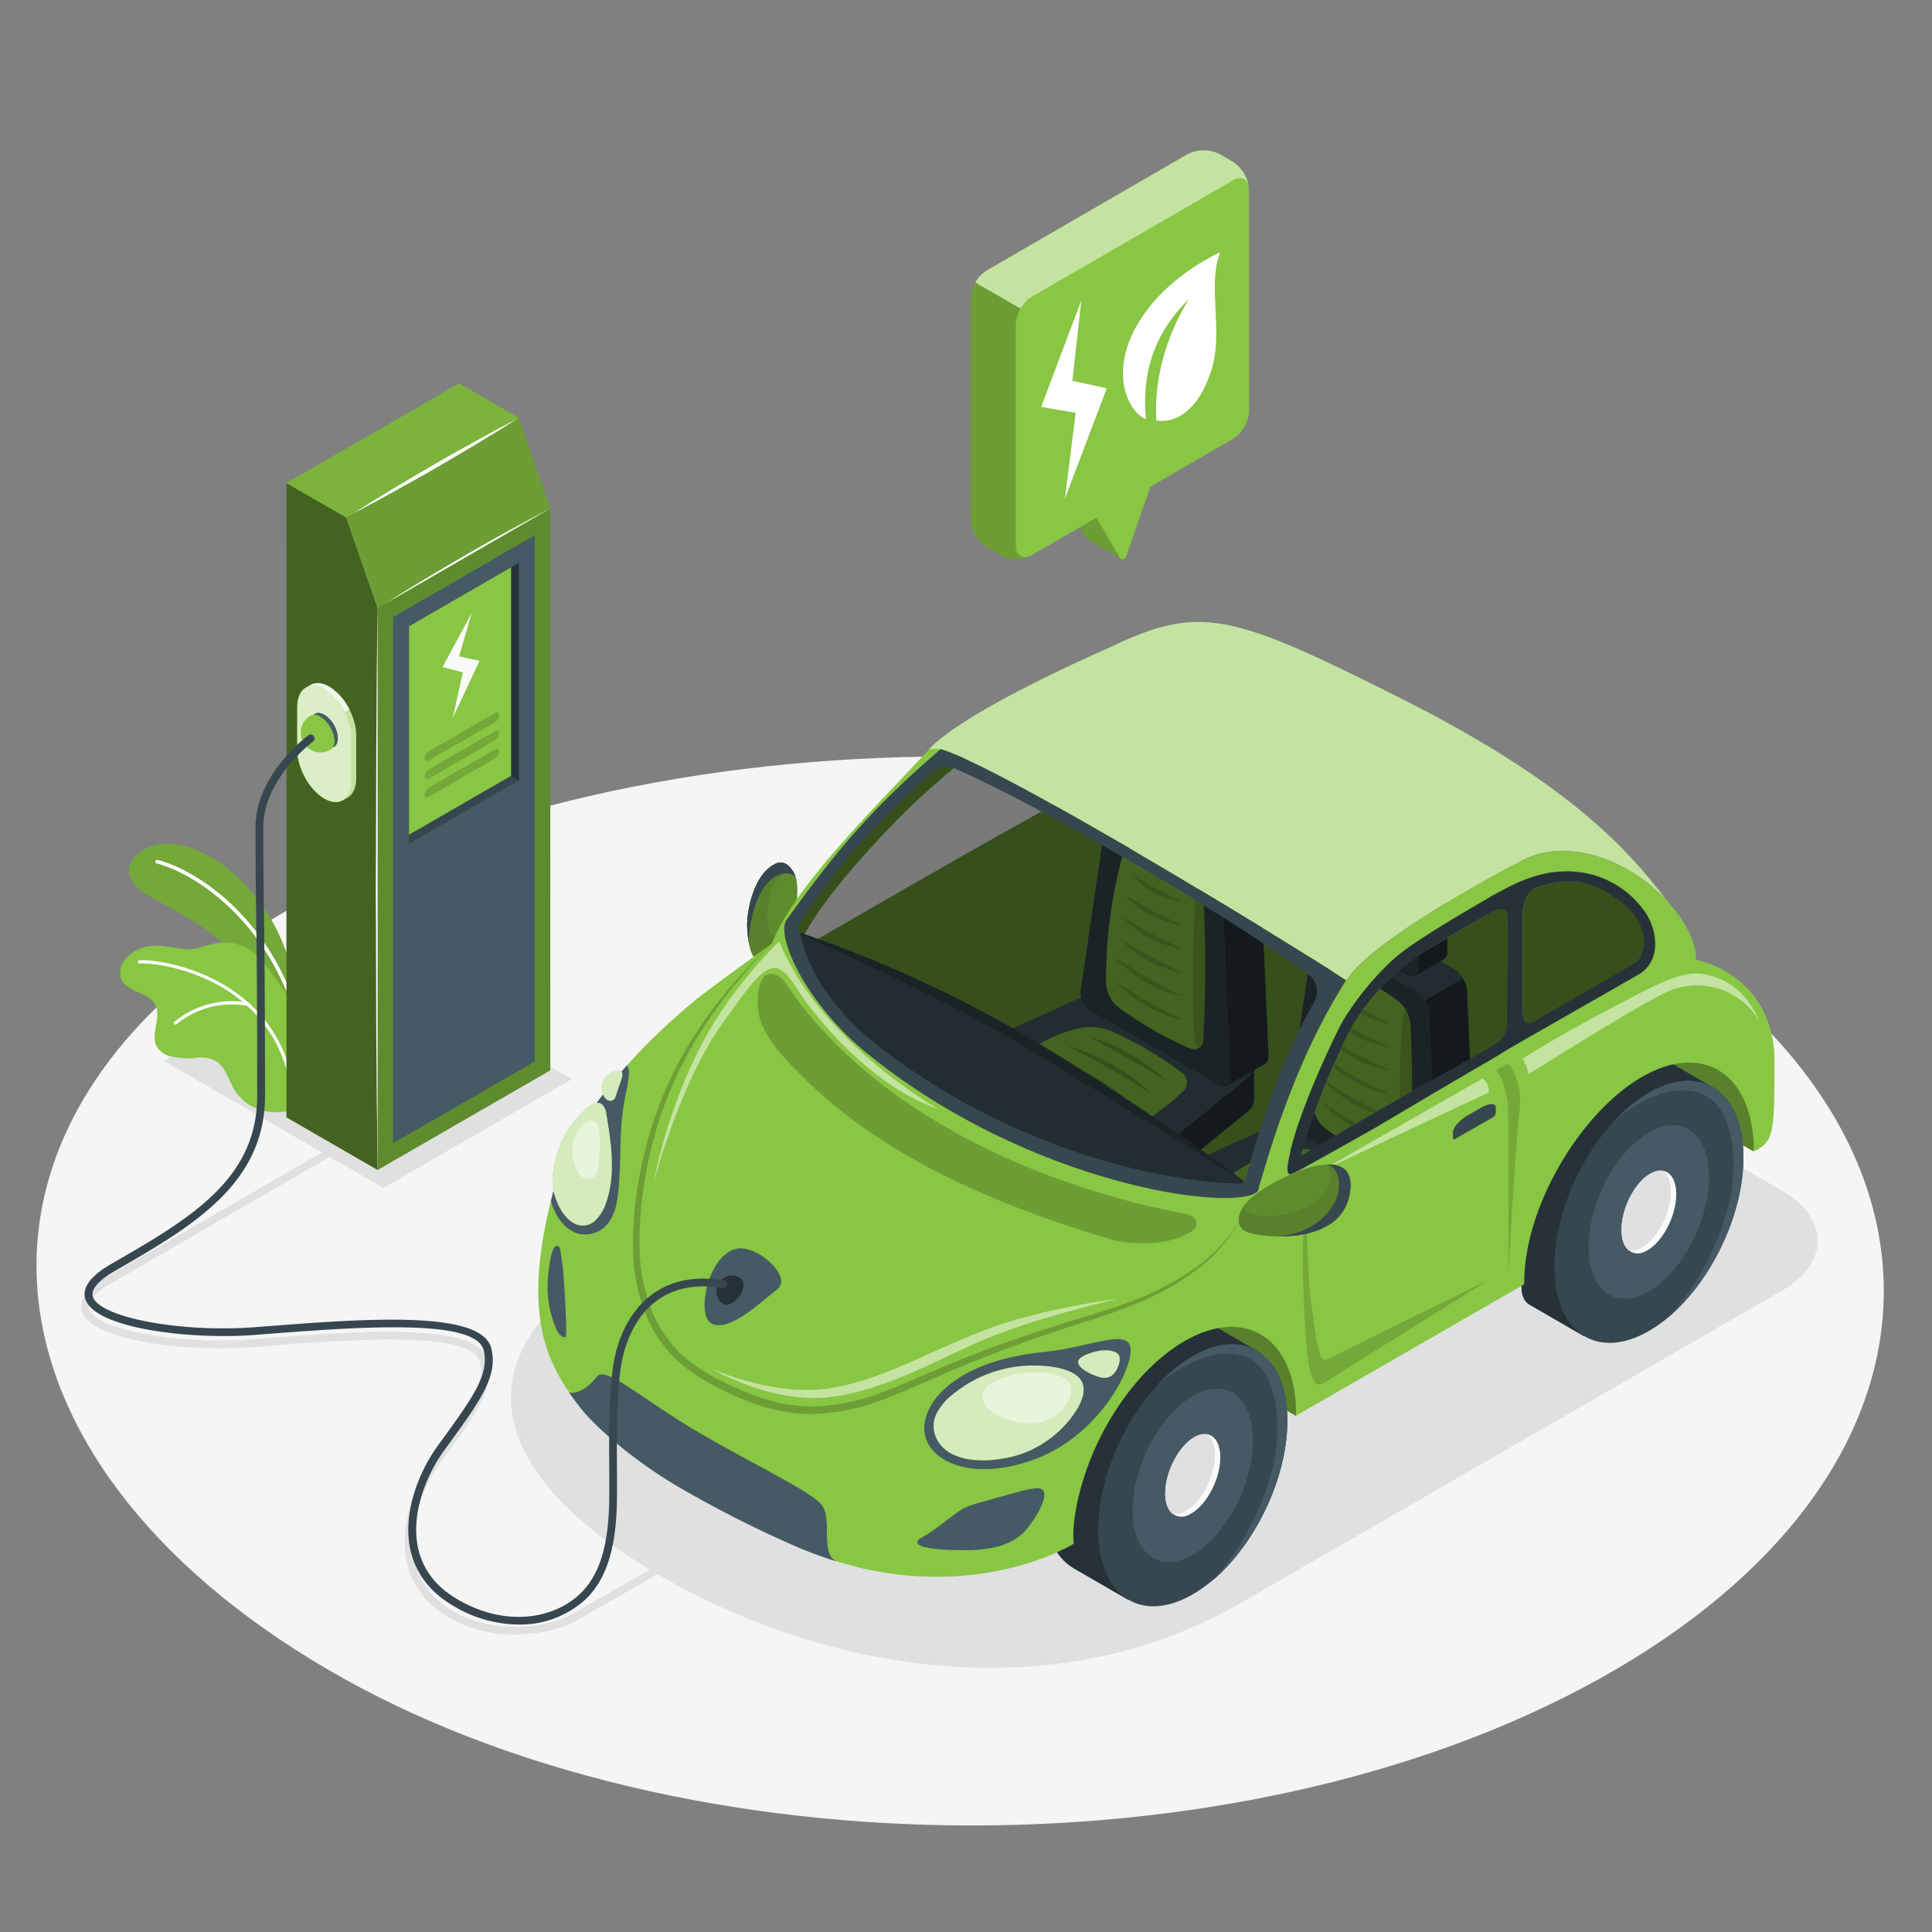 <svg xmlns="http://www.w3.org/2000/svg" viewBox="0 0 500 500"><rect x="0" y="0" width="500" height="500" fill="#808080" stroke="none"/><g id="freepik--Floor--inject-2"><path id="freepik--floor--inject-2" d="M418.39,236.3c92.18,54,92.18,141.6,0,195.62s-241.63,54-333.81,0S-19.06,290.32,73.12,236.3,326.21,182.28,418.39,236.3Z" style="fill:#f5f5f5"></path></g><g id="freepik--Shadows--inject-2"><path id="freepik--Shadow--inject-2" d="M133.33,423a33.88,33.88,0,0,1-16.75-4.11c-6.18-3.57-10-8.54-11.33-14.77-2.06-9.65,2.46-20.33,7-26.55l1.28-1.77c7.93-10.93,12.29-17,10.74-23.2-1.85-7.48-26.47-6.47-52.35-4.47l-7,.54c-16.66,1.25-41.36-1.68-43.72-9.31-.89-2.91,1.32-5.93,6.59-9,20.31-11.73,56.87-32.89,56.87-32.89l1,1.73s-36.56,21.16-56.87,32.89c-3,1.73-6.41,4.28-5.68,6.65,1.65,5.35,22.68,9.33,41.66,7.9l7-.53c27-2.09,52.18-3.14,54.45,6,1.77,7.15-2.79,13.44-11.07,24.85l-1.28,1.77c-4.26,5.89-8.54,15.95-6.62,25,1.21,5.66,4.7,10.18,10.37,13.46,10.2,5.89,24.29,4.06,30.55.48,9-5.15,44.92-25.66,44.92-25.66l1,1.73s-35.94,20.52-44.92,25.66C145.19,421.58,139.41,423,133.33,423Z" style="fill:#e0e0e0"></path><polygon id="freepik--shadow--inject-2" points="99.25 307.42 42.38 274.58 91.12 246.44 147.99 279.27 99.25 307.42" style="fill:#e0e0e0"></polygon><path id="freepik--shadow--inject-2" d="M321.11,414.85,461.2,334c12.3-7.11,12.3-18.73,0-25.83l-66.77-38.55c-38.11-22-100.46-22-138.57,0L163,323.23c-47.83,27.62-35.81,59.28,7.86,84.58S273.28,442.46,321.11,414.85Z" style="fill:#e0e0e0"></path></g><g id="freepik--Plants--inject-2"><g id="freepik--plants--inject-2"><path d="M77.8,262s-1.37-14-8.14-24.9-16.19-17.85-25.08-18.69-16.2,7.23-6.77,13,26.25,11.77,33.7,32.91Z" style="fill:#88C643"></path><g style="opacity:0.15"><path d="M77.8,262s-1.37-14-8.14-24.9-16.19-17.85-25.08-18.69-16.2,7.23-6.77,13,26.25,11.77,33.7,32.91Z"></path></g><path d="M75.25,258.35l.09,0a.47.47,0,0,0,.27-.61c-9-23.27-26.74-33.2-34.85-35.2a.47.47,0,1,0-.23.92c7.94,2,25.31,11.72,34.2,34.62A.46.46,0,0,0,75.25,258.35Z" style="fill:#fff"></path><path d="M31.38,253.35c.71,1.74,2.56,2.68,4.28,3.42s3.59,1.55,4.49,3.2c1.8,3.32-1.43,7.83.52,11.07a5.87,5.87,0,0,0,3.94,2.43c1.29.27,2.61.31,3.92.45a16.48,16.48,0,0,0,1.87-.1,8.58,8.58,0,0,1,5.4.72c2.56,1.53,3.27,4.84,4.79,7.41a12.34,12.34,0,0,0,8.61,5.72c2.94.47,7.37-.08,8.17-1.36.6-1-1-4-1.05-5.16a47,47,0,0,0-.88-8.78,16.29,16.29,0,0,1-.46-4c0-1.51.09-3,.12-4.52s.45-2.9-.1-4.56A16.55,16.55,0,0,0,72.57,255c-.95-1.34-1.91-2.66-2.89-4a22.61,22.61,0,0,0-3.82-4.34A12.34,12.34,0,0,0,56.45,244c-2.76.39-5.48,1.86-8.3,1.65s-5.42-1-8.23-.88a9.8,9.8,0,0,0-7.71,3.77A5.16,5.16,0,0,0,31.38,253.35Z" style="fill:#88C643"></path><path d="M75.14,278.94h0a.41.41,0,0,0,.31-.51c-6.15-25.8-33.05-30.21-39.37-29.92a.43.43,0,0,0-.41.44.42.42,0,0,0,.44.4c6.19-.28,32.5,4,38.52,29.28A.44.44,0,0,0,75.14,278.94Z" style="fill:#fff"></path><path d="M45.49,265.17a.4.4,0,0,0,.22-.12,22.5,22.5,0,0,1,18.51-4.69.42.42,0,0,0,.49-.34.43.43,0,0,0-.34-.49,23.31,23.31,0,0,0-19.24,4.92.41.41,0,0,0,0,.59A.44.44,0,0,0,45.49,265.17Z" style="fill:#fff"></path></g></g><g id="freepik--charger-station--inject-2"><g id="freepik--charger-station--inject-2"><polygon points="97.73 157.39 89.6 133.94 74.13 125.01 74.14 143.77 74.14 143.77 74.14 289.17 97.73 302.79 97.73 157.39 97.73 157.39" style="fill:#88C643"></polygon><g style="opacity:0.5"><polygon points="97.73 157.39 89.6 133.94 74.13 125.01 74.14 143.77 74.14 143.77 74.14 289.17 97.73 302.79 97.73 157.39 97.73 157.39"></polygon></g><polygon points="134.29 108.14 142.41 131.59 97.73 157.39 89.61 133.94 134.29 108.14" style="fill:#88C643"></polygon><polygon points="134.29 108.14 142.41 131.59 97.73 157.39 89.61 133.94 134.29 108.14" style="opacity:0.2"></polygon><polygon points="134.29 108.14 118.82 99.21 74.14 125.01 89.61 133.94 134.29 108.14" style="fill:#88C643"></polygon><polygon points="134.29 108.14 118.82 99.21 74.14 125.01 89.61 133.94 134.29 108.14" style="opacity:0.1"></polygon><path d="M97.73,157.39c.21,12.12.3,24.23.38,36.35l.12,36.35-.12,36.35L98,284.61l-.24,18.18-.25-18.18-.14-18.17-.11-36.35.12-36.35C97.43,181.62,97.52,169.51,97.73,157.39Z" style="fill:#fff"></path><path d="M142.41,131.59c-3.43,2.22-6.92,4.35-10.41,6.46s-7,4.15-10.55,6.22-7.09,4.06-10.67,6l-5.37,2.94c-1.81.95-3.6,1.93-5.43,2.85,1.72-1.12,3.46-2.18,5.19-3.28l5.23-3.18c3.49-2.11,7-4.15,10.55-6.22s7.09-4.06,10.66-6S138.77,133.45,142.41,131.59Z" style="fill:#fff"></path><path d="M134,108.29c-3.43,2.22-6.92,4.34-10.41,6.45s-7,4.15-10.55,6.23-7.09,4-10.66,6L97,129.93c-1.81.95-3.6,1.93-5.42,2.85,1.71-1.12,3.45-2.18,5.18-3.27l5.23-3.19c3.5-2.11,7-4.14,10.55-6.22s7.09-4,10.67-6S130.4,110.15,134,108.29Z" style="fill:#fff"></path><polygon points="97.73 157.39 142.41 131.59 142.42 277 97.73 302.79 97.73 157.39" style="fill:#88C643"></polygon><polygon points="97.73 157.39 142.41 131.59 142.42 277 97.73 302.79 97.73 157.39" style="opacity:0.3"></polygon><polygon points="101.73 159.7 138.41 138.52 138.42 274.69 101.73 295.87 101.73 159.7" style="fill:#455a64"></polygon><polygon points="134.29 145.66 134.29 201.95 105.85 218.36 105.85 162.08 132.26 146.83 134.29 145.66" style="fill:#37474f"></polygon><polygon points="134.29 145.66 132.26 146.83 132.27 200.78 134.29 201.95 134.29 145.66" style="fill:#263238"></polygon><polygon points="132.27 200.78 105.85 216.02 105.85 162.08 132.26 146.83 132.27 200.78" style="fill:#88C643"></polygon><polygon points="122.11 158.58 114.53 172.65 119.78 173.99 117.17 185.8 124.11 171.01 118.81 169.86 122.11 158.58" style="fill:#fafafa"></polygon><path d="M111,194.43l17.13-9.89c.6-.35,1.09-.1,1.09.55a2.31,2.31,0,0,1-1.09,1.79L111,196.78c-.59.34-1.08.1-1.08-.55A2.32,2.32,0,0,1,111,194.43Z" style="opacity:0.15"></path><path d="M111,199.13l17.13-9.9c.6-.34,1.09-.1,1.09.55a2.3,2.3,0,0,1-1.09,1.79L111,201.47c-.59.34-1.08.1-1.08-.55A2.3,2.3,0,0,1,111,199.13Z" style="opacity:0.15"></path><path d="M111,203.82l17.13-9.89c.6-.35,1.09-.11,1.09.54a2.33,2.33,0,0,1-1.09,1.8L111,206.16c-.59.35-1.08.1-1.08-.54A2.31,2.31,0,0,1,111,203.82Z" style="opacity:0.15"></path><path d="M76.94,183c0-2.53.9-4.29,2.31-5,.19-.1,1-.54,1.15-.66,1.25-.72,2.94-.64,4.79.43,3.86,2.23,7,7.89,7,12.64v11.05c0,2.39-.79,4.08-2.07,4.9-.26.17-1.21.7-1.43.82-1.24.7-2.91.61-4.74-.45-3.87-2.23-7-7.89-7-12.64Z" style="fill:#88C643"></path><path d="M83.94,178.38c-3.87-2.23-7-.18-7,4.57V194c0,4.75,3.13,10.41,7,12.64s7,.18,7-4.57V191C90.93,186.27,87.8,180.61,83.94,178.38Z" style="fill:#88C643"></path><path d="M83.94,178.38c-3.87-2.23-7-.18-7,4.57V194c0,4.75,3.13,10.41,7,12.64s7,.18,7-4.57V191C90.93,186.27,87.8,180.61,83.94,178.38Z" style="fill:#fff;opacity:0.7"></path><path d="M88.8,207c.32-.19,1.09-.6,1.3-.75,1.29-.81,2.08-2.52,2.08-4.9V190.32a15.22,15.22,0,0,0-1.71-6.61l-1.24.71a15.16,15.16,0,0,1,1.7,6.6v11C90.93,204.49,90.11,206.21,88.8,207Z" style="fill:#fff;opacity:0.5"></path><path d="M86.49,207.51a3.31,3.31,0,0,0,.89,0A4.41,4.41,0,0,1,86.49,207.51Z" style="fill:#fff;opacity:0.7"></path><path d="M79.48,177.78a4.9,4.9,0,0,1,4.45.6,14.47,14.47,0,0,1,5.3,6l1.24-.71a14.27,14.27,0,0,0-5.28-6c-1.85-1.07-3.54-1.15-4.79-.43Z" style="fill:#fff;opacity:0.9"></path><path d="M83.94,185c-1.93-1.12-3.5-.21-3.5,2a7.71,7.71,0,0,0,3.5,6.06c1.93,1.11,3.49.21,3.49-2A7.71,7.71,0,0,0,83.94,185Z" style="fill:#37474f"></path><path d="M81.28,186.56a2.77,2.77,0,0,1,.65-2,2.83,2.83,0,0,1,2,.43,7.71,7.71,0,0,1,3.49,6,2.78,2.78,0,0,1-.65,2,2.82,2.82,0,0,1-2-.42A7.71,7.71,0,0,1,81.28,186.56Z" style="fill:#455a64"></path></g></g><g id="freepik--Car--inject-2"><g id="freepik--car--inject-2"><path d="M205.77,236.73h0l-.9,3.75c-2.07,3.88-6.65,8.78-8.29,8.37-1.47-.36-2.37-2.5-2.83-5.14v0a26.16,26.16,0,0,1-.38-3.82c-.14-4.16,1.71-13.84,7.47-16.42a3,3,0,0,1,3.42.77,6.76,6.76,0,0,1,1.67,2.75C206.89,229.87,205.9,236.58,205.77,236.73Z" style="fill:#88C643"></path><path d="M205.77,236.73h0c-.3,1.55-.9,3.75-.9,3.75-2.07,3.88-6.65,8.78-8.29,8.37-1.47-.36-2.37-2.5-2.83-5.14v0a26.16,26.16,0,0,1-.38-3.82c-.14-4.16,1.71-13.84,7.47-16.42a3,3,0,0,1,3.42.77,6.76,6.76,0,0,1,1.67,2.75C206.89,229.87,205.9,236.58,205.77,236.73Z" style="opacity:0.3"></path><path d="M204.87,240.48c-2.07,3.88-6.65,8.78-8.29,8.37-1.47-.36-2.37-2.5-2.83-5.14v0a26.16,26.16,0,0,1-.38-3.82c-.14-4.16,1.71-13.84,7.47-16.42a3,3,0,0,1,3.42.77l-.79,1.78c-4,1.73-5.11,7.95-4.74,12.68S202.56,242.92,204.87,240.48Z" style="fill:#88C643"></path><path d="M204.87,240.48c-2.07,3.88-6.65,8.78-8.29,8.37-1.47-.36-2.37-2.5-2.83-5.14v0a26.16,26.16,0,0,1-.38-3.82c-.14-4.16,1.71-13.84,7.47-16.42a3,3,0,0,1,3.42.77l-.79,1.78c-4,1.73-5.11,7.95-4.74,12.68S202.56,242.92,204.87,240.48Z" style="opacity:0.35"></path><path d="M205.92,227c-1.46-1.54-5.08-1.62-8.12,2.57s-4,11.36-4.05,14.15a27.59,27.59,0,0,1-.39-3.83c-.14-4.15,1.71-13.84,7.47-16.41C203.24,222.37,205.23,224.83,205.92,227Z" style="fill:#37474f"></path><path d="M396.38,224.89,339,193.24a24.09,24.09,0,0,0-8-3.66c2.48-14.07-18-30.36-37-24.94,0,0-43,18-53.6,29.35-15.84,17-35,35.72-40.72,50.35-1,2.65,95.71,98.93,95.71,98.93L335.4,366.4,438.91,248.34C430.73,231.87,420.12,218.92,396.38,224.89Zm-102.47-54.2c7.95-2.12,13.54-2.18,21.1,4.81,5.1,4.73,6.77,18.82,2.3,21.16l-32.25,16.9-.05,0-.35.18,0,0c-2.88,1.51-2.52-1.66-2-4.39,1.22-6.91,3.8-21.42,5.24-29.59C288.43,175.49,290.29,171.65,293.91,170.69ZM206.47,246c3.43-11.56,25.61-34,30.64-38.65,12.59-11.57,23-19.3,26.41-21.17,8.51-4.66,12.92-6.92,15.89-8.38,3.7-1.82,4.76-.95,4.67.11-.05.52-.13,1.16-.26,1.91l-4,21.62c-.67,3.14-1.53,3.81-6.76,6.66C253.69,218.62,206.6,245.94,206.47,246Z" style="fill:#88C643"></path><path d="M396.38,224.89,339,193.24a24.09,24.09,0,0,0-8-3.66c2.48-14.07-18-30.36-37-24.94,0,0-39.91,17.86-50.53,29.26-15.84,17-36.09,37.46-41.79,52.09-1,2.65,93.71,97.28,93.71,97.28L335.4,366.4,438.91,248.34C430.73,231.87,420.12,218.92,396.38,224.89Zm-102.47-54.2c7.95-2.12,13.54-2.18,21.1,4.81,5.1,4.73,6.77,18.82,2.3,21.16l-32.25,16.9-.05,0-.35.18,0,0c-2.88,1.51-2.52-1.66-2-4.39,1.22-6.91,3.8-21.42,5.24-29.59C288.43,175.49,290.29,171.65,293.91,170.69ZM206.47,246c3.43-11.56,25.61-34,30.64-38.65,12.59-11.57,23-19.3,26.41-21.17,8.51-4.66,12.92-6.92,15.89-8.38,3.7-1.82,4.76-.95,4.67.11-.05.52-.13,1.16-.26,1.91l-4,21.62c-.67,3.14-1.53,3.81-6.76,6.66C253.69,218.62,206.6,245.94,206.47,246Z" style="opacity:0.2"></path><g id="freepik--codriver-seat--inject-2"><path d="M324.54,275.79l-11.72-.23L295,265.34a13.34,13.34,0,0,0-10.8-.52l-21.63,9.75-14.82-.29v8.65h0c0,1,.69,2,2.09,2.78l38.82,22.41a9.5,9.5,0,0,0,10-.79l24.11-19.57a4.32,4.32,0,0,0,1.77-3.32l0,0Z" style="fill:#37474f"></path><path d="M249.83,277.06l38.82,22.42a9.52,9.52,0,0,0,10-.79l24.11-19.58c2.6-2.11,2.35-5.18-.56-6.84L295,256.68a13.38,13.38,0,0,0-10.8-.52l-34.07,15.37C247.05,272.91,246.93,275.39,249.83,277.06Z" style="fill:#455a64"></path><path d="M324.55,275.8v8.63l0,0a4.28,4.28,0,0,1-1.77,3.31l-24.11,19.57a8.91,8.91,0,0,1-4.72,1.8v-8.65a8.91,8.91,0,0,0,4.72-1.8l24.11-19.58A4.34,4.34,0,0,0,324.55,275.8Z" style="fill:#263238"></path><path d="M328.29,273.23a2.18,2.18,0,0,1-.83,2.06l-9.89,5.7h0a2.05,2.05,0,0,0,.85-2.05l-2.15-48.3a7.41,7.41,0,0,0-3.31-5.47l-23.3-13.44a2.46,2.46,0,0,0-2.45-.2h0l9.81-5.66h0a2.48,2.48,0,0,1,2.52.16l23.28,13.44a7.39,7.39,0,0,1,3.32,5.47Z" style="fill:#263238"></path><path d="M289.67,211.71,313,225.16a7.41,7.41,0,0,1,3.31,5.46l2.15,48.31c.09,2-1.25,2.83-3,1.82l-33.15-19.14a5.76,5.76,0,0,1-2.62-5.43L286,213.49A2.31,2.31,0,0,1,289.67,211.71Z" style="fill:#37474f"></path><path d="M325.12,221.83l-9.87,5.7a6.86,6.86,0,0,0-2.29-2.37l-23.3-13.44a2.46,2.46,0,0,0-2.45-.2h0l9.81-5.66h0a2.48,2.48,0,0,1,2.52.16l23.28,13.44A7.07,7.07,0,0,1,325.12,221.83Z" style="fill:#455a64"></path><path d="M321.05,214.81v-12c0-8.65-5.53-18.85-12.34-22.78-3.12-1.81-6-2-8.14-.78v0L293,183.57l3.34,6.38v10.61a7,7,0,0,0,3.15,5.47l7.51,4.33,5.65,10.81,7.43-4.32h0A2.2,2.2,0,0,0,321.05,214.81Z" style="fill:#263238"></path><path d="M308.71,197.12l9.67-5.58c-2.26-4.93-5.75-9.28-9.67-11.54-3.12-1.81-6-2-8.14-.78v0L293,183.57l3.34,6.38V192Z" style="fill:#455a64"></path><path d="M313.65,219.11v-12c0-8.65-5.53-18.85-12.34-22.79S289,184.2,289,192.85v12a7,7,0,0,0,3.15,5.47l18.36,10.59C312.23,221.94,313.65,221.13,313.65,219.11Z" style="fill:#37474f"></path><path d="M290.37,222a119.1,119.1,0,0,0-4.08,32.7,8.38,8.38,0,0,0,3,5.87,93.24,93.24,0,0,0,18.56,10.69,2.38,2.38,0,0,0,3.54-2.24,336.7,336.7,0,0,0,.11-35.46,9.05,9.05,0,0,0-3.18-5.85,72.8,72.8,0,0,0-13.55-7.83A3.15,3.15,0,0,0,290.37,222Z" style="fill:#88C643"></path><path d="M311.1,270.08a3.17,3.17,0,0,0,.26-1.11,336.7,336.7,0,0,0,.11-35.46,8.27,8.27,0,0,0-1-3.21c-1.29-1.84-1.75,13.63-1.74,23.06s.13,18.75,1.67,17.67l.18-.15A4.94,4.94,0,0,0,311.1,270.08Z" style="opacity:0.15"></path><g style="opacity:0.15"><path d="M288.45,253.85l.75.48c.47.32,1.15.74,1.95,1.27,1.61,1,3.76,2.4,6,3.66s4.45,2.44,6.17,3.3c.86.42,1.57.81,2.08,1s.79.41.79.41l-.87-.18c-.55-.14-1.34-.32-2.26-.63a33.1,33.1,0,0,1-3.11-1.17c-.55-.26-1.14-.5-1.7-.8s-1.14-.61-1.71-.92c-1.12-.66-2.21-1.35-3.2-2.07a31.33,31.33,0,0,1-2.58-2.09c-.73-.64-1.29-1.24-1.68-1.64S288.45,253.85,288.45,253.85Z"></path><path d="M288.45,247.75s.28.16.75.47,1.15.75,1.95,1.27c1.61,1,3.76,2.41,6,3.66s4.45,2.44,6.17,3.3c.86.43,1.57.81,2.08,1.05l.79.4s-.32,0-.87-.18-1.34-.32-2.26-.62-2-.7-3.11-1.18c-.55-.26-1.14-.5-1.7-.8s-1.14-.6-1.71-.91c-1.12-.66-2.21-1.36-3.2-2.08a31.33,31.33,0,0,1-2.58-2.09c-.73-.64-1.29-1.24-1.68-1.64S288.45,247.75,288.45,247.75Z"></path><path d="M289.71,242.7l.7.43c.43.3,1.07.67,1.81,1.16,1.48,1,3.47,2.18,5.52,3.28s4.17,2.12,5.77,2.89l1.92,1c.47.23.73.38.73.38l-.81-.16c-.5-.12-1.24-.27-2.09-.52s-1.86-.58-2.9-1c-.52-.22-1.06-.43-1.59-.69s-1.07-.52-1.6-.8-1.05-.59-1.55-.91-1-.65-1.44-1a26.56,26.56,0,0,1-2.39-1.93c-.66-.6-1.17-1.16-1.53-1.53S289.71,242.7,289.71,242.7Z"></path><path d="M290.22,237s.25.14.68.42,1,.64,1.75,1.11c1.44.92,3.36,2.1,5.35,3.14s4,2,5.59,2.73l1.87.92.7.37s-.29,0-.78-.14-1.2-.26-2-.49-1.8-.54-2.81-.92c-.5-.21-1-.39-1.55-.64s-1-.5-1.56-.76-1-.56-1.5-.86-.95-.63-1.4-.93a24.57,24.57,0,0,1-2.3-1.87c-.65-.58-1.14-1.12-1.48-1.48S290.22,237,290.22,237Z"></path><path d="M291.09,231.57l.64.38,1.65,1a55.33,55.33,0,0,0,5.05,2.91c1.88.95,3.85,1.78,5.31,2.47s2.42,1.22,2.42,1.22a26,26,0,0,1-2.66-.56,28.52,28.52,0,0,1-5.62-2.05c-.48-.26-1-.51-1.43-.79s-.9-.59-1.32-.87a21.6,21.6,0,0,1-2.17-1.78A18.5,18.5,0,0,1,291.09,231.57Z"></path><path d="M293.11,226.34s.84.47,2,1.22,2.76,1.68,4.39,2.53,3.3,1.64,4.56,2.27,2.08,1.12,2.08,1.12a17.49,17.49,0,0,1-2.33-.46,24,24,0,0,1-4.87-1.86c-.42-.23-.84-.46-1.24-.71s-.78-.51-1.15-.77a16.75,16.75,0,0,1-1.87-1.58A14.88,14.88,0,0,1,293.11,226.34Z"></path></g><path d="M280.43,265.89c-6.12,1.1-12.18,4.22-18.19,8.73a2.69,2.69,0,0,0,0,4.49,120,120,0,0,0,23.38,13.42,8.63,8.63,0,0,0,6.62-.18,57.81,57.81,0,0,0,14-10,3.11,3.11,0,0,0-.44-4.81,98.41,98.41,0,0,0-18.35-10.76A14.7,14.7,0,0,0,280.43,265.89Z" style="fill:#88C643"></path><g style="opacity:0.2"><path d="M265.51,276.88s.39.1,1,.3,1.6.5,2.71.92a59.07,59.07,0,0,1,7.85,3.68,54.08,54.08,0,0,1,7.17,4.87c1.83,1.51,2.93,2.64,2.93,2.64l-3.34-2.07c-2-1.24-4.65-2.85-7.36-4.38s-5.46-3-7.54-4.1l-2.51-1.34Z"></path><path d="M271.35,273.52l1,.3c.65.21,1.6.5,2.7.93a57.11,57.11,0,0,1,7.85,3.67,52.79,52.79,0,0,1,7.17,4.87c1.83,1.51,2.93,2.64,2.93,2.64l-3.33-2.07c-2-1.24-4.66-2.85-7.37-4.38s-5.46-3-7.53-4.1L272.3,274C271.69,273.72,271.35,273.52,271.35,273.52Z"></path><path d="M276.36,270.67l1,.3c.65.22,1.6.5,2.71.93a56.58,56.58,0,0,1,7.84,3.68,51.76,51.76,0,0,1,7.18,4.87,38.84,38.84,0,0,1,2.93,2.63s-1.34-.82-3.34-2.07-4.65-2.85-7.37-4.38-5.45-3-7.53-4.1l-2.51-1.34C276.7,270.87,276.36,270.67,276.36,270.67Z"></path><path d="M281.83,268.33l1,.27c.6.19,1.47.45,2.48.83a51.42,51.42,0,0,1,7.22,3.36,47.13,47.13,0,0,1,6.57,4.49c1.67,1.39,2.68,2.44,2.68,2.44s-.32-.17-.86-.51l-2.22-1.36c-1.84-1.13-4.28-2.6-6.77-4s-5-2.76-6.9-3.78l-2.29-1.25C282.14,268.52,281.83,268.33,281.83,268.33Z"></path></g></g><g id="freepik--codriver-seat--inject-2"><path d="M378.06,307.17l-11.72-.23L348.5,296.72a13.37,13.37,0,0,0-10.8-.52L316.08,306l-14.82-.29v8.65h0c0,1,.69,2,2.1,2.78l38.82,22.42a9.48,9.48,0,0,0,10-.8l24.11-19.57a4.33,4.33,0,0,0,1.78-3.31l0,0Z" style="fill:#37474f"></path><path d="M303.36,308.45l38.82,22.41a9.48,9.48,0,0,0,10-.79l24.11-19.57c2.6-2.12,2.36-5.18-.55-6.85L348.5,288.07a13.33,13.33,0,0,0-10.8-.52l-34.07,15.36C300.58,304.29,300.45,306.77,303.36,308.45Z" style="fill:#455a64"></path><path d="M378.07,307.18v8.64l0,0a4.28,4.28,0,0,1-1.77,3.31l-24.11,19.57a8.84,8.84,0,0,1-4.71,1.8v-8.65a8.84,8.84,0,0,0,4.71-1.8l24.11-19.57A4.37,4.37,0,0,0,378.07,307.18Z" style="fill:#263238"></path><path d="M381.81,304.62a2.15,2.15,0,0,1-.83,2.05l-9.88,5.71h0a2.07,2.07,0,0,0,.85-2.06L369.8,262a7.42,7.42,0,0,0-3.32-5.47L343.19,243.1a2.51,2.51,0,0,0-2.46-.2h0l9.82-5.66h0a2.51,2.51,0,0,1,2.51.16l23.28,13.45a7.39,7.39,0,0,1,3.32,5.46Z" style="fill:#263238"></path><path d="M343.19,243.1l23.29,13.44A7.42,7.42,0,0,1,369.8,262l2.14,48.32c.09,2-1.25,2.82-3,1.82L335.79,293a5.75,5.75,0,0,1-2.62-5.42l6.33-42.69A2.3,2.3,0,0,1,343.19,243.1Z" style="fill:#37474f"></path><path d="M378.64,253.22l-9.86,5.69a7,7,0,0,0-2.3-2.37L343.19,243.1a2.51,2.51,0,0,0-2.46-.2h0l9.82-5.66h0a2.51,2.51,0,0,1,2.51.16l23.28,13.45A6.89,6.89,0,0,1,378.64,253.22Z" style="fill:#455a64"></path><path d="M374.57,246.19v-12c0-8.66-5.52-18.86-12.34-22.79-3.12-1.81-6-2-8.14-.78v0L346.57,215l3.33,6.39V232a6.94,6.94,0,0,0,3.16,5.46l7.5,4.34,5.65,10.81,7.43-4.33h0A2.22,2.22,0,0,0,374.57,246.19Z" style="fill:#263238"></path><path d="M362.23,228.5l9.67-5.58c-2.26-4.93-5.74-9.28-9.67-11.54-3.12-1.81-6-2-8.14-.78v0L346.57,215l3.33,6.39v2.08Z" style="fill:#455a64"></path><path d="M367.17,250.5v-12c0-8.65-5.52-18.85-12.34-22.78s-12.33-.11-12.33,8.54v12a7,7,0,0,0,3.16,5.47L364,252.32C365.76,253.32,367.17,252.51,367.17,250.5Z" style="fill:#37474f"></path><path d="M343.89,253.33a119.53,119.53,0,0,0-4.08,32.7,8.46,8.46,0,0,0,3,5.88,93.73,93.73,0,0,0,18.56,10.69,2.39,2.39,0,0,0,3.54-2.25,336.7,336.7,0,0,0,.11-35.46,9,9,0,0,0-3.18-5.85,73,73,0,0,0-13.54-7.82A3.15,3.15,0,0,0,343.89,253.33Z" style="fill:#88C643"></path><path d="M364.62,301.46a3.17,3.17,0,0,0,.26-1.11,336.7,336.7,0,0,0,.11-35.46,8.37,8.37,0,0,0-1-3.21c-1.29-1.83-1.74,13.63-1.73,23.06s.12,18.76,1.67,17.67a1.22,1.22,0,0,0,.17-.15A4.53,4.53,0,0,0,364.62,301.46Z" style="opacity:0.15"></path><g style="opacity:0.15"><path d="M342,285.23l.75.48c.47.33,1.15.75,2,1.27,1.6,1,3.75,2.41,6,3.66s4.46,2.44,6.17,3.3c.86.43,1.57.81,2.08,1.05l.79.4s-.32-.05-.87-.18-1.34-.32-2.26-.62-2-.7-3.11-1.18c-.55-.26-1.13-.5-1.69-.8s-1.14-.6-1.71-.91c-1.12-.66-2.22-1.36-3.2-2.08a31.6,31.6,0,0,1-2.59-2.09c-.73-.64-1.28-1.24-1.68-1.64S342,285.23,342,285.23Z"></path><path d="M342,279.13s.28.16.75.48,1.15.74,2,1.27c1.6,1.05,3.75,2.4,6,3.66s4.46,2.43,6.17,3.29c.86.43,1.57.81,2.08,1.05s.79.41.79.41l-.87-.19c-.55-.14-1.34-.31-2.26-.62s-2-.7-3.11-1.18c-.55-.25-1.13-.49-1.69-.8s-1.14-.6-1.71-.91c-1.12-.66-2.22-1.35-3.2-2.07s-1.87-1.44-2.59-2.09-1.28-1.24-1.68-1.64S342,279.13,342,279.13Z"></path><path d="M343.23,274.08l.7.43c.43.3,1.07.68,1.81,1.16,1.49,1,3.47,2.18,5.53,3.29s4.16,2.12,5.76,2.89l1.93.95c.46.23.72.38.72.38s-.29,0-.8-.16-1.24-.26-2.1-.52-1.85-.58-2.9-1c-.51-.22-1.06-.42-1.59-.69s-1.07-.52-1.6-.8-1-.59-1.54-.9-1-.65-1.45-1a26.32,26.32,0,0,1-2.38-1.93c-.67-.6-1.18-1.15-1.54-1.53Z"></path><path d="M343.74,268.38s.26.15.68.42,1,.65,1.75,1.11c1.44.92,3.36,2.1,5.35,3.14s4.05,2,5.59,2.74l1.87.92c.45.22.7.37.7.37l-.78-.15c-.49-.11-1.2-.25-2-.49s-1.8-.53-2.81-.92c-.5-.2-1-.39-1.55-.64s-1-.49-1.56-.75-1-.57-1.5-.87-.95-.62-1.4-.93a23.07,23.07,0,0,1-2.3-1.87c-.65-.58-1.14-1.12-1.48-1.48S343.74,268.38,343.74,268.38Z"></path><path d="M344.61,263l.65.39,1.65,1a56.55,56.55,0,0,0,5,2.9c1.88,1,3.85,1.79,5.31,2.48s2.42,1.21,2.42,1.21a25.54,25.54,0,0,1-2.65-.56,28.61,28.61,0,0,1-5.62-2c-.49-.26-1-.52-1.43-.8s-.91-.58-1.33-.87a21.61,21.61,0,0,1-2.17-1.77A19.07,19.07,0,0,1,344.61,263Z"></path><path d="M346.63,257.72s.84.48,2,1.22,2.76,1.69,4.39,2.53,3.31,1.64,4.56,2.28,2.08,1.11,2.08,1.11a17.21,17.21,0,0,1-2.32-.46,23.8,23.8,0,0,1-4.88-1.86c-.42-.23-.84-.46-1.24-.71s-.78-.51-1.15-.77a18.78,18.78,0,0,1-1.87-1.57A15.36,15.36,0,0,1,346.63,257.72Z"></path></g><path d="M334,297.27c-6.12,1.1-12.18,4.22-18.19,8.74a2.69,2.69,0,0,0,0,4.49,120.46,120.46,0,0,0,23.38,13.41,8.68,8.68,0,0,0,6.62-.17,57.92,57.92,0,0,0,14-10,3.1,3.1,0,0,0-.44-4.81A98.82,98.82,0,0,0,341,298.2,14.74,14.74,0,0,0,334,297.27Z" style="fill:#88C643"></path><g style="opacity:0.2"><path d="M319,308.26l1,.3c.65.22,1.6.51,2.7.93a56.11,56.11,0,0,1,7.85,3.68A51,51,0,0,1,337.8,318a37.44,37.44,0,0,1,2.93,2.64l-3.33-2.07c-2-1.25-4.66-2.86-7.37-4.39s-5.46-3-7.53-4.1L320,308.78C319.38,308.46,319,308.26,319,308.26Z"></path><path d="M324.87,304.9s.38.1,1,.31,1.6.5,2.7.92a56.11,56.11,0,0,1,7.85,3.68,51,51,0,0,1,7.17,4.87,39,39,0,0,1,2.94,2.64l-3.34-2.07c-2-1.25-4.65-2.86-7.37-4.39s-5.46-3-7.53-4.1l-2.51-1.34C325.21,305.1,324.87,304.9,324.87,304.9Z"></path><path d="M329.88,302.05s.39.1,1,.31,1.61.5,2.71.92a56.65,56.65,0,0,1,7.85,3.68,53.13,53.13,0,0,1,7.17,4.87,37.44,37.44,0,0,1,2.93,2.64l-3.34-2.07c-2-1.24-4.65-2.86-7.36-4.39s-5.46-3-7.54-4.1l-2.51-1.34Z"></path><path d="M335.35,299.72s.35.08,1,.27,1.47.44,2.49.83a50.68,50.68,0,0,1,7.21,3.35,47.28,47.28,0,0,1,6.58,4.49,35.79,35.79,0,0,1,2.67,2.45s-.32-.18-.85-.52l-2.23-1.36c-1.83-1.13-4.28-2.6-6.77-4s-5-2.76-6.9-3.78l-2.29-1.25Z"></path></g></g><g id="freepik--back-car--inject-2"><polygon points="453.82 297.99 413.76 274.86 436.01 262.01 457.68 275.69 453.82 297.99" style="fill:#88C643"></polygon><polygon points="453.82 297.99 413.76 274.86 436.01 262.01 457.68 275.69 453.82 297.99" style="opacity:0.35"></polygon><path d="M436.93,292.49l5.75-11.42L429,273.14h0c-4.35-2.51-10.15-2.22-16.51,1.45-13.52,7.81-16.36,23.25-16.36,40.28,0,8.92-5.11,19.9-.31,22.76h0l.19.11,0,0,14,8.1,6.07-12.05C427.61,325,436.49,307.69,436.93,292.49Z" style="fill:#37474f"></path><path d="M436.93,292.49l5.75-11.42L429,273.14h0c-4.35-2.51-10.15-2.22-16.51,1.45-13.52,7.81-16.36,23.25-16.36,40.28,0,8.92-5.11,19.9-.31,22.76h0l.19.11,0,0,14,8.1,6.07-12.05C427.61,325,436.49,307.69,436.93,292.49Z" style="fill:#263238"></path><path d="M451.2,299.52c0,14.69-8.15,31.68-19.07,41.08a.1.1,0,0,0,0,0,36.61,36.61,0,0,1-5.37,3.84c-13.52,7.81-24.49.33-24.48-16.7,0-12.86,6.26-27.51,15.15-37.26l.07-.08a39.65,39.65,0,0,1,9.26-7.63C440.24,275,451.2,282.5,451.2,299.52Z" style="fill:#37474f"></path><path d="M426.72,293.1c8.6-5,15.58.21,15.58,11.56s-7,24.59-15.58,29.56-15.58-.21-15.58-11.57S418.12,298.07,426.72,293.1Z" style="fill:#455a64"></path><path d="M433.74,310.46c-.55,5.65-4.14,11.67-8,13.43a3.78,3.78,0,0,1-4.24-.33c-1.38-1.15-2.09-3.53-1.78-6.71.54-5.65,4.12-11.66,8-13.42a4.39,4.39,0,0,1,2.85-.4h0C432.81,303.57,434.13,306.35,433.74,310.46Z" style="fill:#fafafa"></path><path d="M432.34,309.74c-.55,5.65-4.14,11.67-8,13.43a4.34,4.34,0,0,1-2.84.39c-1.38-1.15-2.09-3.53-1.78-6.71.54-5.65,4.12-11.66,8-13.42a4.39,4.39,0,0,1,2.85-.4h0C431.93,304.2,432.65,306.58,432.34,309.74Z" style="fill:#e0e0e0"></path><path d="M451.2,299.52c0,14.69-8.15,31.68-19.07,41.08a69.36,69.36,0,0,0,15.53-30c2.07-9.82,1.29-23.91-7.13-27.47S421,287,417.46,290.45a39.65,39.65,0,0,1,9.26-7.63C440.24,275,451.2,282.5,451.2,299.52Z" style="fill:#455a64"></path><path d="M377.2,283.88l-.51.29Z" style="fill:#88C643"></path><path d="M382.55,280.79m-8.75,5.06h0l0,0Zm65.11-37.51c0-14.07-25.59-35.18-44.68-25.8,0,0-36.56,18.81-45.17,30.21-12.84,17-24.28,47-27.4,61.66-.57,2.65,8.58-2,11.72-2.75a2.29,2.29,0,0,1,2.09.72l-.07,54,59.05-34a44.92,44.92,0,0,1,.25-4.73c1.81-18.73,15.54-40.46,30.26-48.95,16-9.23,28.93-.61,28.93,19.26,2.67-1.24,4-2.5,4.66-5.81s.67-8.66.67-18.05C459.22,263.29,453.27,251.94,438.91,248.34ZM424,249.72l-26.75,15.45-.05,0-.31.18,0,0c-2.61,1.51-2.81-1.66-2.81-4.39,0-6.91,0-14.27,0-22.44-.15-4.32,1-8.16,4.48-9.12,7.58-2.12,13.16-2.18,21.95,4.81C426.39,239,428,247.38,424,249.72Zm-88.5,51c1.39-11.56,10.52-28.12,13.31-33.8,6.35-12.95,19-20.16,22.07-22,7.69-4.66,11.7-6.92,14.41-8.38,3.38-1.82,4.59-1,4.69.11,0,.52.08,1.16.08,1.91V265.4a6.13,6.13,0,0,1-3.26,6S335.62,300.7,335.47,300.76Z" style="fill:#88C643"></path><path d="M394,274a10.15,10.15,0,0,1,1.55,4s27.1-17,35.22-21a18.71,18.71,0,0,1,24.38,7s-2.45-7.13-9.34-10.32c-8-3.71-12.45-1.4-27.6,6.56S394,274,394,274Z" style="fill:#fff;opacity:0.5"></path><path d="M341.32,303.32l42.37-24.21a4.13,4.13,0,0,1,1.64,3.62Z" style="fill:#fff;opacity:0.5"></path><path d="M376.52,294.79a.33.33,0,0,1-.5-.28V293c0-1.18,1.77-3.16,3.94-4.41l3.21-1.86c2.18-1.25,3.95-1.32,3.95-.14v1.28a1.5,1.5,0,0,1-.75,1.29Z" style="fill:#37474f"></path><path d="M343.67,351.73c-2.4,1.28-2.89-3.87-4.26-13.9S338.17,311,338.17,311c-1.65,7.52-1,25.72,0,37.38s3.16,10.58,5.5,8.84l41.87-26.15Z" style="opacity:0.15"></path><path d="M387.21,276.92s3.11,3.65,3.11,11.56c0,9.51.1,40.87.1,40.87s1.76-33.91,2.83-41.8-2.93-12.34-2.93-12.34Z" style="opacity:0.15"></path><path d="M426.25,236.8A24.42,24.42,0,0,0,410.54,226c-10.58-2.08-18.69,2.8-23.8,5.51-.34.18-.69.36-1,.57-4.12,2.45-16.93,9.72-23,14.42-5.82,4.51-13.2,13.48-16.38,19.94-7.24,14.73-11.52,26.85-12.48,31.88-.26,1.38-1.59,6.26.36,5.49.33-.13,1.88-.88,2.24-1.08,8-4.38,19.11-10.67,19.11-10.67s21.07-12.51,30.13-17.74c1.53-.88,1.95-1.15,3.8-2.31s26.47-15.13,34.56-19.83C429.16,249.25,429.53,242.54,426.25,236.8ZM390,264.3a6.13,6.13,0,0,1-3.26,5.95l-.15.09-.2.12c-2.95,1.82-8.58,5.09-13,7.51l-.11.06-.24.14,0,0,0,0-.33.19c-15.25,8.32-35.87,20.68-36,20.74a177.55,177.55,0,0,1,12.13-31.37c6.35-12.95,19-21,22.09-22.85,7.69-4.66,11.7-6.92,14.41-8.38,3.38-1.82,4.59-1,4.69.11,0,.52.08,1.16.08,1.91Zm32.63-14.77-25.44,14.69-.05,0-.31.18,0,0c-2.61,1.51-2.81-1.66-2.81-4.39,0-6.91,0-13.32,0-21.49-.15-4.32,1-8.16,4.48-9.12,7.58-2.12,13.16-2.18,21.95,4.81C426.39,239,426.72,247.19,422.66,249.53Z" style="fill:#263238"></path><path d="M373.28,278l.19-.1C373.27,278.06,373.24,278.07,373.28,278Z" style="fill:#263238"></path><path d="M376.58,276.14l-1.11.64.48-.28Z" style="fill:#263238"></path><path d="M387.17,270Z" style="fill:#263238"></path><path d="M373.33,278l.37-.22.13-.07-.52.3Z" style="fill:#263238"></path><path d="M374.64,277.26l.34-.2.27-.15-1.05.6-.44.26.34-.2.1-.06Z" style="fill:#263238"></path><path d="M390,264.3a6.13,6.13,0,0,1-3.26,5.95l-.15.09-.2.12c-2.95,1.82-8.58,5.09-13,7.51l-.11.06-.24.14,0,0,0,0-.33.19c-15.25,8.32-35.87,20.68-36,20.74a177.55,177.55,0,0,1,12.13-31.37c6.35-12.95,19-21,22.09-22.85,7.69-4.66,11.7-6.92,14.41-8.38,3.38-1.82,4.59-1,4.69.11,0,.52.08,1.16.08,1.91Z" style="opacity:0.5"></path><path d="M422.66,249.53l-25.44,14.69-.05,0-.31.18,0,0c-2.61,1.51-2.81-1.66-2.81-4.39,0-6.91,0-13.32,0-21.49-.15-4.32,1-8.16,4.48-9.12,7.58-2.12,13.16-2.18,21.95,4.81C426.39,239,426.72,247.19,422.66,249.53Z" style="opacity:0.5"></path><path d="M431.59,233.33c-10.87-14.29-26.46-31.23-69.86-53s-51.21-23.89-74.52-12.77l0,0c-12.55,5.56-38.82,17.83-46.81,26.4a10.06,10.06,0,0,1,3.07-.09c15.09,4.1,92.19,51.34,104.91,59.82a9.58,9.58,0,0,1,.73-1c8.61-11.4,45.17-30.21,45.17-30.21,11.06-5.52,26.49-.77,37.41,10.86Z" style="fill:#88C643"></path><path d="M431.59,233.33c-10.87-14.29-26.46-31.23-69.86-53s-51.21-23.89-74.52-12.77l0,0c-12.55,5.56-38.82,17.83-46.81,26.4a10.06,10.06,0,0,1,3.07-.09c15.09,4.1,92.19,51.34,104.91,59.82a9.58,9.58,0,0,1,.73-1c8.61-11.4,45.17-30.21,45.17-30.21,11.06-5.52,26.49-.77,37.41,10.86Z" style="fill:#fff;opacity:0.5"></path></g><g id="freepik--front-car--inject-2"><path d="M264.76,267.64c-29.32-17.11-60.32-27.15-60.38-27.16.84,3.17,1.37,9.69,6.61,16.6,4,5.35,9.11,11.17,15.33,15.34,14.68,10.25,29.51,17.27,34.55,20.28,25.25,13.69,57,18.14,61.25,13.1C322.12,305.8,288.1,281.25,264.76,267.64Z" style="fill:#455a64"></path><path d="M322.12,305.8c-1.2-.75-41.12-25.36-59.57-36.45-17.56-10.56-53.77-26.88-58.17-28.87a322,322,0,0,1,60.38,27.16A683.24,683.24,0,0,1,322.12,305.8Z" style="fill:#37474f"></path><polygon points="335.39 366.4 295.34 343.27 317.59 330.42 335.39 340.74 335.39 366.4" style="fill:#88C643"></polygon><polygon points="335.39 366.4 295.34 343.27 317.59 330.42 335.39 340.74 335.39 366.4" style="opacity:0.35"></polygon><path d="M318.9,360.65l5.76-11.42L311,341.3h0c-4.36-2.5-10.15-2.22-16.52,1.46-13.52,7.81-24.48,27.94-24.48,45,0,8.92,3,15.21,7.81,18.06h0l.19.11,0,0,14,8.1,6.07-12C309.59,393.18,318.46,375.84,318.9,360.65Z" style="fill:#37474f"></path><path d="M318.9,360.65l5.76-11.42L311,341.3h0c-4.36-2.5-10.15-2.22-16.52,1.46-13.52,7.81-24.48,27.94-24.48,45,0,8.92,3,15.21,7.81,18.06h0l.19.11,0,0,14,8.1,6.07-12C309.59,393.18,318.46,375.84,318.9,360.65Z" style="fill:#263238"></path><path d="M333.17,367.68c0,14.68-8.15,31.68-19.06,41.08a.11.11,0,0,0-.05,0,36,36,0,0,1-5.37,3.85c-13.52,7.81-24.49.33-24.47-16.7,0-12.86,6.25-27.51,15.14-37.26l.07-.08a39.85,39.85,0,0,1,9.26-7.63C322.21,343.18,333.17,350.65,333.17,367.68Z" style="fill:#37474f"></path><path d="M308.69,361.26c8.61-5,15.58.21,15.58,11.56s-7,24.59-15.58,29.55-15.58-.21-15.58-11.56S300.09,366.23,308.69,361.26Z" style="fill:#455a64"></path><path d="M315.73,378.68c-.59,5.64-4.23,11.63-8.11,13.36a3.79,3.79,0,0,1-4.24-.36c-1.36-1.17-2.06-3.55-1.73-6.72.6-5.65,4.22-11.64,8.11-13.37a4.37,4.37,0,0,1,2.85-.37s0,0,0,0C314.86,371.77,316.16,374.57,315.73,378.68Z" style="fill:#fafafa"></path><path d="M314.34,378c-.59,5.64-4.22,11.63-8.11,13.36a4.41,4.41,0,0,1-2.85.37c-1.36-1.17-2.06-3.55-1.73-6.72.6-5.65,4.22-11.64,8.11-13.37a4.37,4.37,0,0,1,2.85-.37s0,0,0,0C314,372.4,314.67,374.79,314.34,378Z" style="fill:#e0e0e0"></path><path d="M333.17,367.68c0,14.68-8.15,31.68-19.06,41.08,6.46-7,13.16-18.81,15.52-30.05,2.07-9.81,1.3-23.9-7.13-27.46s-19.55,3.94-23.07,7.36a39.85,39.85,0,0,1,9.26-7.63C322.21,343.18,333.17,350.65,333.17,367.68Z" style="fill:#455a64"></path><path d="M333.68,306.33s-7.48.54-10.34,1.48c-2.56.84-29.65,0-56.45-11.76-16-7-28.23-12.81-41.87-24.54-17.79-15.28-20.15-25.52-21.94-29.66-7.36,5.23-17.3,12.45-23,16.86-13.12,10.91-29.09,27-35.41,44.87-.43,1.21-.82,2.43-1.15,3.65-9.35,34.07-1.34,46.62,6.68,57,3.41,4.43,12.88,13.05,24.69,20.09a292.87,292.87,0,0,0,30,15.37A107.53,107.53,0,0,0,223.65,406c32.46,7.16,54.24-6.48,54.24-6.48a26.31,26.31,0,0,1,.06-5.42,56.87,56.87,0,0,1,1.29-7.17,71.83,71.83,0,0,1,6.85-17.48c4.63-8.43,10.82-15.82,17.71-20.6.9-.64,1.82-1.22,2.74-1.75,14.9-8.61,27.18-1.68,28.76,15.41.12,1.24.1,2.51.1,3.85l.77-15.71-.7-41.89S333.14,308.35,333.68,306.33Z" style="fill:#88C643"></path><path d="M203.16,254.19c19.82,30.07,59.17,51.46,103.81,60,2.71.52,3.79,2.93,1.48,4.44-4.11,2.68-11.05,4.12-19.84,2.43-40.18-11.76-68-27-86.93-48.81-1.81-2.09-4.27-5.85-5-8.52-1-3.75-.86-7.38.48-10.14C198.4,251.08,201.64,251.88,203.16,254.19Z" style="opacity:0.2"></path><path d="M184.15,342.53c4.55,2.39,12.85-5.64,17-8.86s-5.37-11.74-10.65-10.48C183.1,325,180.13,340.41,184.15,342.53Z" style="fill:#455a64"></path><path d="M204.88,399.73a105,105,0,0,0,11.8,4.42c-4.85-1.93-.76-11.53-4.4-15.1-3.81-3.73-16-9.41-30.76-17.93s-24.71-17.76-27-14.9c-4,5.13-7.21,4.18-7.23,4.17.94,1.35,1.9,2.63,2.86,3.88,3.41,4.43,12.88,13.05,24.69,20.09A292.87,292.87,0,0,0,204.88,399.73Z" style="fill:#455a64"></path><polygon points="217.4 404.37 217.4 404.37 217.4 404.37 217.4 404.37" style="fill:#455a64"></polygon><g style="opacity:0.2"><path d="M199.63,244.34c-8.24,8.39-15.73,17.6-21.35,27.91a100.53,100.53,0,0,0-11.37,33,94.56,94.56,0,0,0-1.4,17.42,46,46,0,0,0,3.34,16.9,14.94,14.94,0,0,0,.89,1.95c.34.64.65,1.28,1,1.9a33,33,0,0,0,2.43,3.53A34.59,34.59,0,0,0,176,350.2a39.27,39.27,0,0,0,3.29,2.75,51.92,51.92,0,0,0,7.42,4.46,79.49,79.49,0,0,0,8,3.53c1.34.55,2.73.94,4.11,1.38.69.2,1.39.36,2.09.54l1.05.26,1.06.18a37.41,37.41,0,0,0,8.58.65,53.87,53.87,0,0,0,16.89-3.69c2.72-1,5.41-2.18,8.13-3.35l8.14-3.44c5.44-2.28,10.94-4.44,16.52-6.38s11.19-3.76,16.82-5.49,11.27-3.35,16.69-5.61a68.49,68.49,0,0,0,15.35-8.44,40.51,40.51,0,0,0,11.52-13.14A39.74,39.74,0,0,1,310.47,328a69.48,69.48,0,0,1-15.3,8.92,174.23,174.23,0,0,1-16.69,5.91c-5.6,1.82-11.17,3.69-16.68,5.73s-11,4.25-16.37,6.53l-8.11,3.48c-2.69,1.17-5.41,2.36-8.19,3.42a55.65,55.65,0,0,1-17.46,3.9,39.92,39.92,0,0,1-9-.63l-1.11-.19-1.1-.27c-.73-.18-1.46-.34-2.19-.54-1.43-.46-2.88-.86-4.26-1.42a78.73,78.73,0,0,1-8.16-3.67,52.39,52.39,0,0,1-7.67-4.67,40,40,0,0,1-3.47-2.92,37.33,37.33,0,0,1-3-3.41,36.39,36.39,0,0,1-2.55-3.75c-.37-.66-.7-1.34-1-2a17.37,17.37,0,0,1-.94-2.06,48.07,48.07,0,0,1-3.39-17.57A89,89,0,0,1,165.4,305a101.53,101.53,0,0,1,12-33.26A123.22,123.22,0,0,1,199.63,244.34Z"></path></g><path d="M242.71,286.91s-30-16.77-41.09-43.23c0,0-12.84,12.09-20.81,28.11a136.82,136.82,0,0,0-11.7,34.52s6.64-25.74,17.95-41.57c10.61-14.86,13.19-18.51,19.28-8.78C211,263.43,226.08,281.49,242.71,286.91Z" style="fill:#fff;opacity:0.5"></path><path d="M289.27,336.1c-7.44,1.83-21.49,5.32-33.16,10s-26.4,13.81-41.63,15.49S184,354.15,184,354.15s15.62,7.2,30.06,5.22,28.36-10.78,42.73-15.88S289.27,336.1,289.27,336.1Z" style="fill:#fff;opacity:0.5"></path><path d="M268.89,385.18c-1.42-.2-5,.75-11,2.48s-7.47,1.89-9.7,3.43c-1.89,1.3-6.93,5.41-9.36,6.66-3.86,2,0,3.43,10.79,3.44s14.44-3.22,16.92-6.53S272.13,385.63,268.89,385.18Z" style="fill:#455a64"></path><path d="M142.31,326.55a48.18,48.18,0,0,0-.6,5.91,28,28,0,0,0,2.21,11.38c.47,1.1,1.29,2.35,2.49,2.24.47-.05-.52-16.43-.75-18s-.41-2.94-.62-4.41c-.08-.54-.28-1.21-.82-1.26C143.32,322.29,142.71,324.29,142.31,326.55Z" style="fill:#455a64"></path><path d="M159.42,312.11c1.08-4.58,1-12.19,1.2-16.87a65.38,65.38,0,0,1,1.53-13.13c.57-2.92,1-5.32.1-6.36-7.43,8.32-14,17.81-17.59,27.83-.43,1.21-.82,2.43-1.15,3.65s-.62,2.32-.91,3.45c.69,3.5,3.8,8.31,7.9,8.74C155.24,319.9,158.33,316.7,159.42,312.11Z" style="fill:#455a64"></path><path d="M157.61,278a3.87,3.87,0,0,1,2.82-.86c1,.14.57,1.66.35,2.3-.39,1.14-.77,2.29-1.16,3.44-.29.84-.46,1.91-1.57,2-1.37.06-2.09-1.58-2.33-2.69A4.43,4.43,0,0,1,157.61,278Z" style="fill:#88C643"></path><path d="M157.61,278a3.87,3.87,0,0,1,2.82-.86c1,.14.57,1.66.35,2.3-.39,1.14-.77,2.29-1.16,3.44-.29.84-.46,1.91-1.57,2-1.37.06-2.09-1.58-2.33-2.69A4.43,4.43,0,0,1,157.61,278Z" style="fill:#fff;opacity:0.65"></path><path d="M148.16,316.35a4.66,4.66,0,0,0,6.16-.78,11,11,0,0,0,2.61-4.53c2.43-7.23,1.27-15.11,0-22.63A4.47,4.47,0,0,0,156,286c-1.84-1.93-5.06,1.54-6.23,2.77a23,23,0,0,0-4.49,6.85c-1.47,3.47-2.85,8.53-2.08,12.33C143.83,310.92,145.49,314.67,148.16,316.35Z" style="fill:#88C643"></path><path d="M148.16,316.35a4.66,4.66,0,0,0,6.16-.78,11,11,0,0,0,2.61-4.53c2.43-7.23,1.27-15.11,0-22.63A4.47,4.47,0,0,0,156,286c-1.84-1.93-5.06,1.54-6.23,2.77a23,23,0,0,0-4.49,6.85c-1.47,3.47-2.85,8.53-2.08,12.33C143.83,310.92,145.49,314.67,148.16,316.35Z" style="fill:#fff;opacity:0.65"></path><path d="M150.45,291.55a10.17,10.17,0,0,0-.6,12.15,3.16,3.16,0,0,0,2.08,1.51,2.47,2.47,0,0,0,2.27-1.27,6.41,6.41,0,0,0,.76-2.62,51.81,51.81,0,0,0,.18-8.45C155,289.4,152.48,289.21,150.45,291.55Z" style="fill:#fff;opacity:0.45"></path><path d="M245,358.94c5-4.23,12.72-7.83,25.61-9.1,11.47-1.12,21.69-6.39,22-.66s-8.79,22.94-25.48,28.72c-14.39,5-23.55,1.09-26.62-3.75S240.07,363.17,245,358.94Z" style="fill:#455a64"></path><path d="M284.64,356.42c2.16.59,3.63-.4,4.53-2.32.64-1.39,1.19-3.44-.56-4.18-2.43-1-5.72-.2-8,.9C276.08,353,282.52,355.85,284.64,356.42Z" style="fill:#88C643"></path><path d="M284.64,356.42c2.16.59,3.63-.4,4.53-2.32.64-1.39,1.19-3.44-.56-4.18-2.43-1-5.72-.2-8,.9C276.08,353,282.52,355.85,284.64,356.42Z" style="fill:#fff;opacity:0.65"></path><path d="M279,364.23c1.45-2.61,2.24-5.6.21-7.7s-6-2.77-8.81-3a32.9,32.9,0,0,0-23.93,7.43,15.21,15.21,0,0,0-3.86,4.45,7.5,7.5,0,0,0-.7,5.72c2.85,8.77,16.41,7.42,23,4.93a27.92,27.92,0,0,0,11.16-7.77A24,24,0,0,0,279,364.23Z" style="fill:#88C643"></path><path d="M279,364.23c1.45-2.61,2.24-5.6.21-7.7s-6-2.77-8.81-3a32.9,32.9,0,0,0-23.93,7.43,15.21,15.21,0,0,0-3.86,4.45,7.5,7.5,0,0,0-.7,5.72c2.85,8.77,16.41,7.42,23,4.93a27.92,27.92,0,0,0,11.16-7.77A24,24,0,0,0,279,364.23Z" style="fill:#fff;opacity:0.65"></path><path d="M263.59,355.52a28.68,28.68,0,0,0-5.49,1.67c-2,.82-4,2.47-3.8,4.6.42,4.58,9.08,6.73,12.79,6.56a11,11,0,0,0,9.34-5.66C280.56,354.35,267.86,354.81,263.59,355.52Z" style="fill:#fff;opacity:0.45"></path><path d="M243.42,193.9c-17.48,15-26.87,26-39.95,44.32-2.62,4.53,5.33,21.76,21.05,34.49,42.54,34.48,95.62,41.15,101,35.59,7.57-26.9,15.41-42.82,22.83-54.58C335.61,245.24,258.51,198,243.42,193.9Zm78.84,111.39a1.37,1.37,0,0,1-1.44,1c-13.35,0-54-5.45-92.54-34.81C208,256.05,207,240.62,206.66,239.41c10.28-15.81,19.32-25.54,34.71-39.51a5.38,5.38,0,0,1,5.77-.93c21.11,9.22,67,35.56,91.46,53.21a5.4,5.4,0,0,1,1.57,7C330.65,276.37,327.17,288.16,322.26,305.29Z" style="fill:#37474f"></path><path d="M322.26,305.29a1.37,1.37,0,0,1-1.44,1c-13.35,0-54-5.45-92.54-34.81C208,256.05,207,240.62,206.66,239.41c10.28-15.81,19.32-25.54,34.71-39.51a5.38,5.38,0,0,1,5.77-.93c21.11,9.22,67,35.56,91.46,53.21a5.4,5.4,0,0,1,1.57,7C330.65,276.37,327.17,288.16,322.26,305.29Z" style="opacity:0.5"></path><path d="M349.19,309.49c-1.86,8.83-11.63,10.69-18.95,10.47-3.88-.11-7.07-.82-8-1.38-2.83-1.63-1.52-5,0-7,2.56-3.32,14.07-10,21.29-10.21C347.71,301.24,350.48,303.3,349.19,309.49Z" style="fill:#88C643"></path><path d="M349.19,309.49c-1.86,8.83-11.63,10.69-18.95,10.47-3.88-.11-7.07-.82-8-1.38-2.83-1.63-1.52-5,0-7,2.56-3.32,14.07-10,21.29-10.21C347.71,301.24,350.48,303.3,349.19,309.49Z" style="opacity:0.3"></path><path d="M349.19,309.49c-1.86,8.83-11.63,10.69-18.95,10.47-3.88-.11-7.07-.82-8-1.38-2.83-1.63-1.52-5,0-7-1.43,2.69,6.11,4.36,12.83,1.95s11.72-7.61,8.46-12.16C347.71,301.24,350.48,303.3,349.19,309.49Z" style="fill:#88C643"></path><path d="M349.19,309.49c-1.86,8.83-11.63,10.69-18.95,10.47-3.88-.11-7.07-.82-8-1.38-2.83-1.63-1.52-5,0-7-1.43,2.69,6.11,4.36,12.83,1.95s11.72-7.61,8.46-12.16C347.71,301.24,350.48,303.3,349.19,309.49Z" style="opacity:0.35"></path><path d="M349.19,309.49c-1.86,8.83-11.63,10.69-18.95,10.47,7.29-.21,13.09-4.41,15.29-9s.52-9-2-9.58C347.71,301.24,350.48,303.3,349.19,309.49Z" style="fill:#37474f"></path></g></g></g><g id="freepik--Cable--inject-2"><g id="freepik--cable--inject-2"><path d="M82.81,185.42a2.78,2.78,0,0,0-2.14-.38s-.49.27-.78.47a5.11,5.11,0,0,0,3.17,9.21,4.82,4.82,0,0,0,2.14-.55l.69-.4h0a2.76,2.76,0,0,0,.68-2.12A8.14,8.14,0,0,0,82.81,185.42Z" style="fill:#88C643"></path><path d="M191.36,335.47c-1.29,1.78-3.28,2.65-4.16,2a4,4,0,1,1,4.69-6.47C192.64,331.71,192.66,333.68,191.36,335.47Z" style="fill:#263238"></path><path d="M134.11,420.43a33.13,33.13,0,0,1-16.6-4.72c-6.19-3.57-10-8.54-11.33-14.77-2.06-9.65,2.46-20.33,6.95-26.55l1.28-1.76c7.93-10.94,12.3-17,10.75-23.21-1.85-7.48-26.48-6.47-52.35-4.47l-7,.54c-16.68,1.25-41.37-1.68-43.72-9.31-.9-2.91,1.31-5.93,6.58-9C49,315.47,66.57,305.34,66.57,283.52c0-26.32-.18-40.36-.32-50.6-.07-5.75-.13-14-.13-18.8,0-13.56,13.12-23.41,13.68-23.82A1,1,0,0,1,81,191.91c-.12.09-12.86,9.67-12.86,22.21,0,4.76.06,13,.13,18.77.14,10.25.32,24.29.32,50.63,0,23-18.88,33.88-38.88,45.42-3,1.73-6.4,4.28-5.67,6.65,1.65,5.35,22.67,9.33,41.66,7.9l7-.53c27-2.09,52.19-3.14,54.45,6,1.77,7.15-2.79,13.44-11.07,24.86l-1.28,1.77c-4.25,5.88-8.54,15.94-6.62,24.95,1.21,5.66,4.7,10.19,10.38,13.46,12.73,7.35,24.9,4.65,31.31-1.29,5.4-5,7.81-13,7.81-26,0-2,0-4.13,0-6.28-.07-8.62-.14-17.53.79-25.37,1-8.72,4.63-15.79,10.09-19.92,4.94-3.73,11.25-5,18.75-3.82a1,1,0,1,1-.32,2c-6.94-1.11-12.73.05-17.22,3.45-6.79,5.12-8.75,13.82-9.31,18.55-.92,7.72-.85,16.57-.78,25.13,0,2.15,0,4.26,0,6.29,0,13.58-2.61,22.05-8.45,27.46A25.14,25.14,0,0,1,134.11,420.43Z" style="fill:#37474f"></path></g></g><g id="freepik--speach-bubble--inject-2"><g id="freepik--speach-bubble--inject-2"><path d="M290.06,144.56,284.42,134l4.54-13.1v-8l-13.89,8v8l6,10.34a.83.83,0,0,0,.41.36h0Z" style="fill:#88C643"></path><path d="M290.06,144.56,284.42,134l4.54-13.1v-8l-13.89,8v8l6,10.34a.83.83,0,0,0,.41.36h0Z" style="opacity:0.2"></path><path d="M323.23,49.08a9.21,9.21,0,0,0-4.16-7.22l-3.39-2a9.26,9.26,0,0,0-8.33,0L255.35,70a9.22,9.22,0,0,0-4.17,7.22v57.21a9.22,9.22,0,0,0,4.17,7.22l3.39,2a9.19,9.19,0,0,0,8.33,0l16.72-9.66,6,10.32a.89.89,0,0,0,1.61-.15l6.3-18.18,21.41-12.4a9.22,9.22,0,0,0,4.17-7.22Z" style="fill:#88C643"></path><path d="M251.18,134.41a9.22,9.22,0,0,0,4.17,7.22l3.39,2a9.31,9.31,0,0,0,7.62.34c-2,.74-3.46-.37-3.46-2.74V84a8.51,8.51,0,0,1,1.22-4.1L252.4,73.09a8.58,8.58,0,0,0-1.22,4.11Z" style="opacity:0.2"></path><path d="M323.1,47.89c-.49-1.77-2.1-2.33-4-1.22l-52,30.08a8.26,8.26,0,0,0-2.94,3.11L252.42,73.1A8.31,8.31,0,0,1,255.35,70l52-30.08a9.28,9.28,0,0,1,8.34,0l3.4,2A9.2,9.2,0,0,1,323.1,47.89Z" style="fill:#fff;opacity:0.5"></path><path d="M315.82,65.3c-3.42,8,.8,20.32-2.21,30.15s-8.46,14.15-14.35,13.39c-.69-11,2.76-22.26,8.46-31.51C302.29,82.84,295,92,296.56,108.51c-4.48-1.94-8.58-10.67-3.8-21.4C299.32,72.36,315.82,65.3,315.82,65.3Z" style="fill:#fff"></path><polygon points="279.85 77.73 269.45 105.31 278.38 106.84 275.6 129.04 286.43 100.49 277.52 98.55 279.85 77.73" style="fill:#fff"></polygon></g></g></svg>